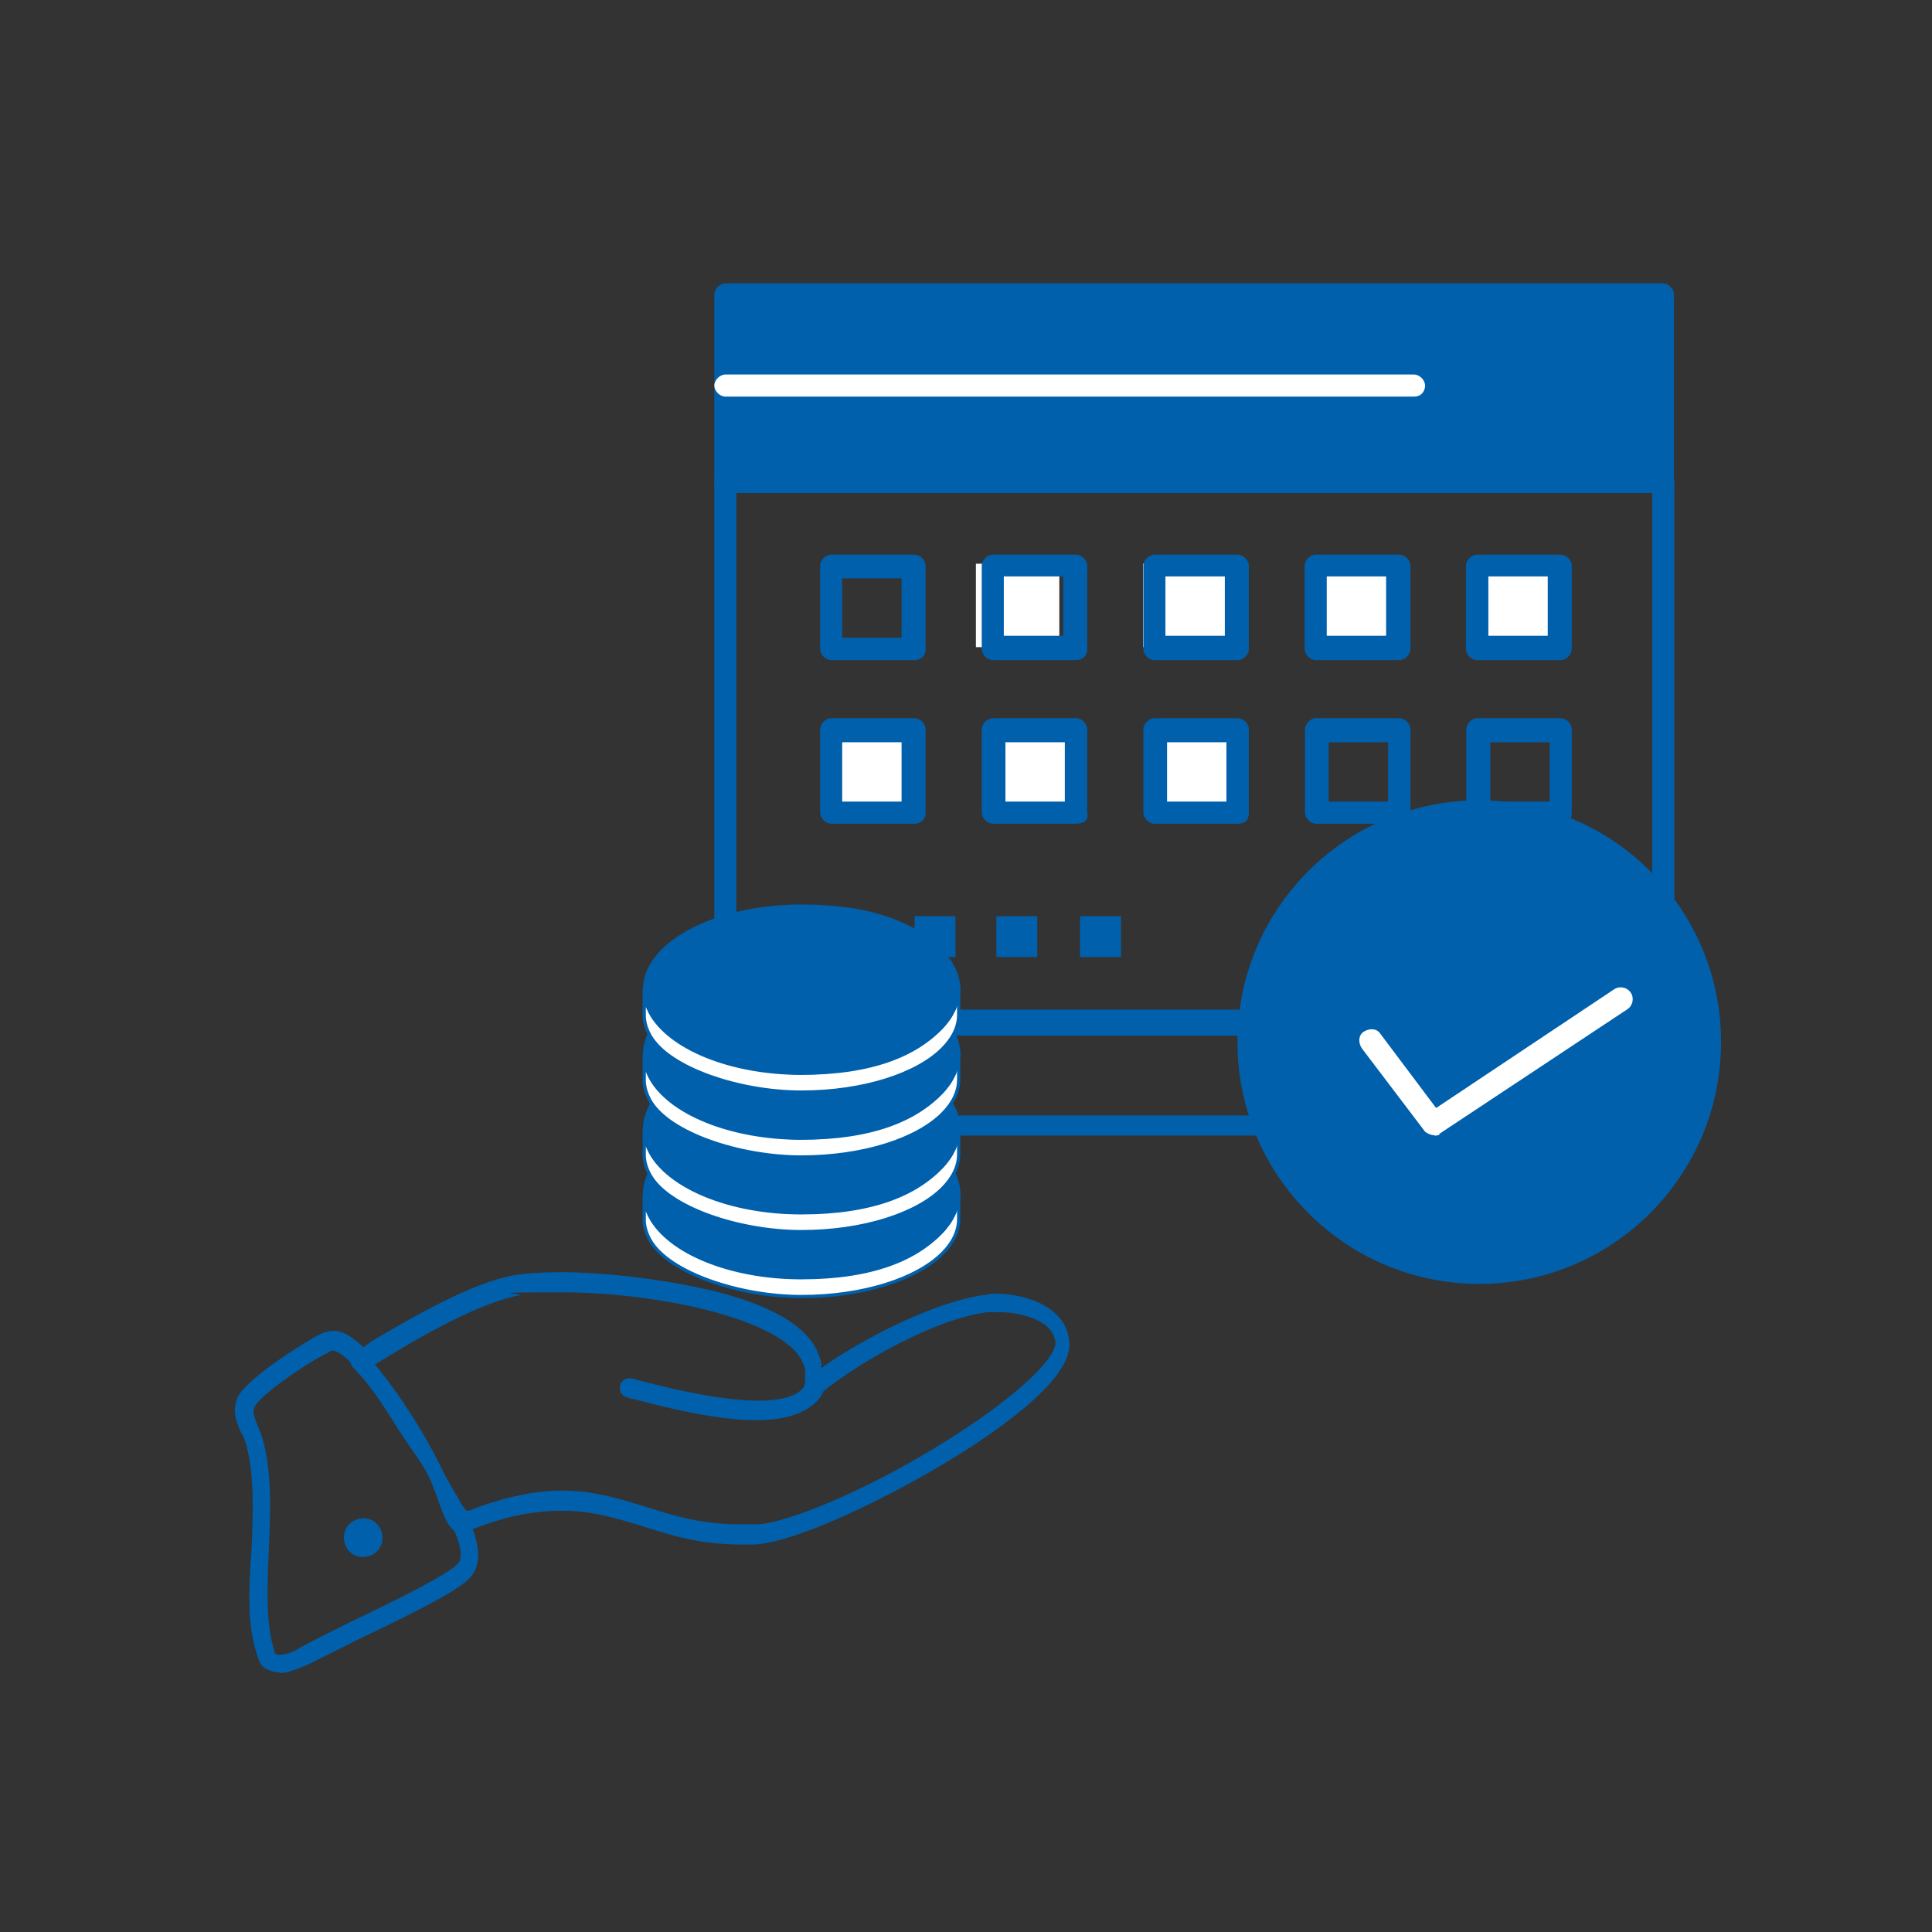 <?xml version="1.0" encoding="UTF-8"?>
<svg id="Vrstva_1" data-name="Vrstva 1" xmlns="http://www.w3.org/2000/svg" version="1.1" viewBox="0 0 595.3 595.3">
  <rect x="0" y="0" width="595.3" height="595.3" fill="#333333" stroke="none"/>
  <defs>
    <style>
      .cls-1 {
        fill: #010101;
      }

      .cls-1, .cls-2, .cls-3 {
        stroke-width: 0px;
      }

      .cls-4, .cls-5 {
        stroke: #0060ac;
        stroke-miterlimit: 10;
      }

      .cls-4, .cls-3 {
        fill: #0060ac;
      }

      .cls-5, .cls-2 {
        fill: #fff;
      }
    </style>
  </defs>
  <circle class="cls-3" cx="455.8" cy="321.1" r="74.5"/>
  <g id="C_-_31_Schedule_Approved_business_calendar_event_plan_planning" data-name="C - 31 Schedule Approved business calendar event plan planning">
    <g>
      <g>
        <rect class="cls-2" x="307" y="225.1" width="25.7" height="25.7"/>
        <rect class="cls-2" x="455.2" y="173.7" width="25.8" height="25.7"/>
        <rect class="cls-2" x="352.2" y="173.7" width="25.7" height="25.7"/>
        <rect class="cls-2" x="358.5" y="225.1" width="25.7" height="25.7"/>
        <rect class="cls-2" x="256.1" y="225.1" width="25.7" height="25.7"/>
        <rect class="cls-2" x="403.7" y="173.7" width="25.8" height="25.7"/>
        <rect class="cls-2" x="300.7" y="173.7" width="25.7" height="25.7"/>
        <polygon class="cls-3" points="223.5 118.7 223.5 90.7 513 90.7 513 147.9 223.5 147.9 223.5 118.7"/>
        <rect class="cls-3" x="332.8" y="282.3" width="12.6" height="12.6"/>
        <rect class="cls-3" x="307" y="282.3" width="12.6" height="12.6"/>
        <rect class="cls-3" x="281.8" y="282.3" width="12.6" height="12.6"/>
        <rect class="cls-3" x="256.1" y="282.3" width="12.6" height="12.6"/>
      </g>
      <g>
        <path class="cls-3" d="M223.5,317.8c-1.7,0-3.4-1.7-3.4-3.4v-166.5c0-1.7,1.7-3.4,3.4-3.4s3.4,1.7,3.4,3.4v166.5c.6,1.7-1.1,3.4-3.4,3.4Z"/>
        <path class="cls-3" d="M512.5,282.8c-1.7,0-3.4-1.7-3.4-3.4v-131c0-1.7,1.7-3.4,3.4-3.4s3.4,1.7,3.4,3.4v131c0,1.7-1.7,3.4-3.4,3.4Z"/>
        <path class="cls-3" d="M513,151.9H223.5c-1.7,0-3.4-1.7-3.4-3.4v-57.8c0-1.7,1.7-3.4,3.4-3.4h288.9c1.7,0,3.4,1.7,3.4,3.4v57.8c.6,1.7-1.1,3.4-2.9,3.4h0ZM227.5,144.5h282v-50.3H227.5v50.3Z"/>
        <path class="cls-3" d="M394.5,335v3.4c0,.6,0,1.7.6,2.3.6,1.7.6,4,1.1,5.7.6,1.1,0,2.3-.6,2.9,0,0-1.1.6-2.3.6h-169.9c-1.7,0-3.4-1.7-3.4-3.4v-32c0-1.7,1.7-3.4,3.4-3.4h168.2c1.1,0,2.3.6,2.9,1.1s1.1,1.7.6,2.9v6.9c0,1.7-1.7,3.4-4,3.4s-3.4-1.7-3.4-4v-2.3h-160.2v24.6h161.3c0-.6,0-1.1-.6-1.7,0-.6-.6-1.7-.6-2.3v-1.1c0-1.1,0-1.7-.6-2.3v-1.1c0-1.7,1.1-3.4,3.4-4l4,4h0v-.2Z"/>
        <path class="cls-3" d="M391.1,325.8h0c-2.3,0-3.4-1.7-3.4-4v-1.7c0-1.7,1.7-3.4,4-3.4s3.4,1.7,3.4,4v1.1c-.6,2.3-2.3,4-4,4h0Z"/>
        <path class="cls-3" d="M391.1,327.5q-.3,0,0,0c-2.3,0-3.4-1.7-3.4-4v-1.7c0-1.7,1.7-3.4,4-3.4s3.4,1.7,3.4,4v1.1c-.6,2.3-2.3,4-4,4h0Z"/>
        <path class="cls-3" d="M331.6,203.4h-25.7c-1.7,0-3.4-1.7-3.4-3.4v-25.7c0-1.7,1.7-3.4,3.4-3.4h25.7c1.7,0,3.4,1.7,3.4,3.4v25.7c0,1.7-1.1,3.4-3.4,3.4ZM309.3,195.9h18.3v-18.3h-18.3v18.3Z"/>
        <path class="cls-2" d="M442,349.8c-1.1,0-2.3-.6-2.9-1.1l-19.5-25.7c-1.1-1.7-1.1-4,.6-5.1s4-1.1,5.1.6l17.2,22.9,54.9-36.6c1.7-1.1,4-.6,5.1,1.1s.6,4-1.1,5.1l-57.8,38.3c0,.6-1.1.6-1.7.6h0Z"/>
        <path class="cls-3" d="M381.4,203.4h-25.7c-1.7,0-3.4-1.7-3.4-3.4v-25.7c0-1.7,1.7-3.4,3.4-3.4h25.7c1.7,0,3.4,1.7,3.4,3.4v25.7c0,1.7-1.7,3.4-3.4,3.4ZM359.1,195.9h18.3v-18.3h-18.3v18.3Z"/>
        <path class="cls-3" d="M431.2,203.4h-25.8c-1.7,0-3.4-1.7-3.4-3.4v-25.7c0-1.7,1.7-3.4,3.4-3.4h25.8c1.7,0,3.4,1.7,3.4,3.4v25.7c0,1.7-1.7,3.4-3.4,3.4ZM408.8,195.9h18.3v-18.3h-18.3v18.3Z"/>
        <path class="cls-3" d="M480.9,203.4h-25.8c-1.7,0-3.4-1.7-3.4-3.4v-25.7c0-1.7,1.7-3.4,3.4-3.4h25.8c1.7,0,3.4,1.7,3.4,3.4v25.7c0,1.7-1.7,3.4-3.4,3.4ZM458.6,195.9h18.3v-18.3h-18.3v18.3Z"/>
        <path class="cls-3" d="M281.8,253.8h-25.7c-1.7,0-3.4-1.7-3.4-3.4v-25.7c0-1.7,1.7-3.4,3.4-3.4h25.7c1.7,0,3.4,1.7,3.4,3.4v25.7c0,2.3-1.7,3.4-3.4,3.4ZM259.5,247h18.3v-18.3h-18.3v18.3h0Z"/>
        <path class="cls-3" d="M281.8,203.4h-25.7c-1.7,0-3.4-1.7-3.4-3.4v-25.7c0-1.7,1.7-3.4,3.4-3.4h25.7c1.7,0,3.4,1.7,3.4,3.4v25.7c0,2.3-1.7,3.4-3.4,3.4ZM259.5,196.5h18.3v-18.3h-18.3v18.3h0Z"/>
        <path class="cls-3" d="M331.6,253.8h-25.7c-1.7,0-3.4-1.7-3.4-3.4v-25.7c0-1.7,1.7-3.4,3.4-3.4h25.7c1.7,0,3.4,1.7,3.4,3.4v25.7c.6,2.3-1.1,3.4-3.4,3.4ZM309.8,247h18.3v-18.3h-18.3v18.3Z"/>
        <path class="cls-3" d="M381.4,253.8h-25.7c-1.7,0-3.4-1.7-3.4-3.4v-25.7c0-1.7,1.7-3.4,3.4-3.4h25.7c1.7,0,3.4,1.7,3.4,3.4v25.7c0,2.3-1.1,3.4-3.4,3.4ZM359.6,247h18.3v-18.3h-18.3v18.3h0Z"/>
        <path class="cls-3" d="M431.2,253.8h-25.7c-1.7,0-3.4-1.7-3.4-3.4v-25.7c0-1.7,1.7-3.4,3.4-3.4h25.7c1.7,0,3.4,1.7,3.4,3.4v25.7c0,2.3-1.1,3.4-3.4,3.4ZM409.4,247h18.3v-18.3h-18.3v18.3h0Z"/>
        <path class="cls-3" d="M480.9,253.8h-25.7c-1.7,0-3.4-1.7-3.4-3.4v-25.7c0-1.7,1.7-3.4,3.4-3.4h25.7c1.7,0,3.4,1.7,3.4,3.4v25.7c0,2.3-1.1,3.4-3.4,3.4ZM459.2,247h18.3v-18.3h-18.3v18.3h0Z"/>
        <path class="cls-2" d="M435.7,122.2h-212.2c-1.7,0-3.4-1.7-3.4-3.4s1.7-3.4,3.4-3.4h212.2c1.7,0,3.4,1.7,3.4,3.4s-1.1,3.4-3.4,3.4Z"/>
      </g>
    </g>
  </g>
  <g id="C_-_13_savings_Care_coin_economy_finance_guardar_money_save" data-name="C - 13 savings Care coin economy finance guardar money save">
    <g>
      <path class="cls-3" d="M117.8,473.1c.5,3.3-1.9,6.2-5.2,6.6-3.3.5-6.2-1.9-6.6-5.2s1.9-6.2,5.2-6.6c3.3-.5,6.2,1.9,6.6,5.2Z"/>
      <g>
        <path class="cls-3" d="M233.3,437.6c-11.8,0-26-3.3-38.4-6.6-.9,0-1.4-.5-1.9-.5-1.4-.5-2.4-1.9-1.9-3.8.5-1.4,1.9-2.4,3.8-1.9.5,0,1.4.5,1.9.5,41.2,10.9,49.7,5.2,51.6.9.5-1.4,2.4-2.4,3.8-1.9,1.4.5,2.4,2.4,1.9,3.8-2.8,6.6-10.9,9.5-20.8,9.5h0Z"/>
        <path class="cls-1" d="M251.3,430h-.9c-1.4-.5-2.4-2.4-1.9-3.8h0c.5-1.4,1.9-2.4,3.3-2.4,1.4.5,2.8,1.9,2.4,3.3v.9c-.5.9-1.9,1.9-2.8,1.9h-.1Z"/>
        <path class="cls-1" d="M251.3,428.6h-.5c-1.4-.5-2.8-1.9-2.4-3.3v-.9c0-1.4,1.4-2.8,3.3-2.8s2.8,1.4,2.8,3.3v1.9c-.5.9-1.9,1.9-3.3,1.9h0Z"/>
        <path class="cls-1" d="M251.8,427.1q-.2,0,0,0c-1.9,0-2.8-1.4-2.8-3.3v-.5c0-1.4,1.4-2.8,2.8-2.8s2.8,1.4,2.8,2.8v.9c0,1.4-1.4,2.8-2.8,2.8h0Z"/>
        <path class="cls-3" d="M86,515.2c-.9,0-1.9,0-2.8-.5-1.9-.5-3.3-1.9-3.8-4.3-3.3-9-2.8-20.8-1.9-32.7.5-10.9.9-22.3-1.4-31.7-.5-1.9-.9-3.3-1.9-4.7-1.4-3.3-2.8-6.6-.9-10.9,2.8-5.7,20.8-17.1,25.6-19.4,5.2-2.4,9,0,14.7,5.7.9.9,1.4,2.8,0,4.3-.9.9-2.8,1.4-4.3,0-5.7-5.7-7.1-5.2-8-4.3-6.2,2.8-21.3,13.3-22.7,16.6-.9,1.4-.5,2.8.9,6.2.5,1.4,1.4,3.3,1.9,5.7,2.4,9.9,1.9,21.8,1.4,33.2-.5,11.8-.9,22.7,1.9,30.8,0,.3.2.5.5.5.9.5,4.3,0,7.1-1.9,3.3-1.9,9-4.7,15.6-8,10.9-5.2,31.7-15.2,33.6-18.5.9-1.9.5-5.7-1.9-10.4h0v-.5h0c-.5-.9-.9-1.9-1.4-2.8-.9-1.4,0-3.3,1.4-3.8,1.4-.9,3.3,0,3.8,1.4.5.9.9,2.4,1.4,3.3v.5h0c2.8,6.6,3.3,11.4,1.4,15.2-1.9,4.3-12.8,9.9-36.5,21.3-6.6,3.3-12.3,6.2-15.2,7.6-.5,0-4.7,2.4-8.5,2.4h0v-.3Z"/>
        <path class="cls-3" d="M228.1,475.9c-12.3,0-21.3-2.8-30.3-5.7-8-2.4-15.2-4.7-24.6-4.7s-18.5,1.9-29.8,6.6c-3.6,1.5-5.8-3.1-6.9-5.8-1.7-4.3-2.9-8.8-5.2-12.9-2.5-4.4-5.7-8.4-8.4-12.7-4.2-6.7-8.5-13.7-14.1-19.3-.5-.5-.9-1.4-.9-2.4s.5-1.9,1.4-2.4c1.9-.9,3.3-1.9,5.2-3.3,12.8-7.6,30.8-18,44-20.4,3.3-.5,8.5-.9,14.2-.9,12.3,0,31.7,1.9,48.8,6.2,19.9,5.2,30.3,12.8,31.7,22.7v.5c14.2-9.9,34.6-19.9,49.3-22.3,1.4,0,2.4-.5,3.8-.5,10.9,0,22.7,4.7,23.2,15.2.9,11.8-24.6,28.9-39.8,37.9-18.5,10.9-44,23.2-56.8,24.2h-4.8ZM173.2,459.3c10.4,0,18.5,2.8,26.5,5.2,8.5,2.8,17.1,5.2,28.4,5.2h5.7c9.9-.9,32.7-10.4,54.5-23.7,25.6-15.6,36.9-27.5,36.9-32.2-.5-7.1-10.9-9.5-17.5-9.5h-3.3c-15.6,1.9-38.8,14.7-51.6,25.1-.9.9-2.4.9-3.8,0-1.4-.9-1.4-2.4-.9-3.3v-3.8c-2.4-15.6-45.9-24.1-74.8-24.1s-9.9.5-13.3.9c-12.3,2.4-29.8,12.3-42.1,19.9-.9.5-1.4.9-2.4,1.4,5.2,6.2,9.7,12.9,13.9,19.8,2.6,4.3,4.9,8.6,7.1,13.1,1.7,3.6,4,7,5.9,10.5,1.4,2.5,1.8,1.8,4.3.8,2-.7,4-1.4,6.1-2,6.6-2,13.5-3.3,20.5-3.3h0Z"/>
      </g>
    </g>
  </g>
  <g>
    <path class="cls-5" d="M295.4,367.9v7.7c0,3.8-1.8,7.4-5,10.6-7.9,7.9-24.4,13.3-43.5,13.3s-40.7-7.3-46.5-17.2c-1.1-1.9-1.8-4-1.9-6v-8.3c0,1.3.2,2.7.6,4,.3,1.1.8,2.1,1.3,3.1,5.8,10.7,24.5,18.6,46.5,18.6s35.5-5.8,43.4-14.3c.2-.3.5-.5.7-.8,0,0,0,0,0,0,.5-.6.9-1.2,1.4-1.8.2-.3.3-.5.5-.8,0,0,0-.2.1-.2.2-.3.3-.5.4-.8.1-.2.2-.5.4-.7,0-.1.1-.3.2-.4,0-.2.2-.4.2-.6,0-.1,0-.2.1-.4,0-.3.2-.5.3-.8.4-1.3.6-2.6.6-4Z"/>
    <path class="cls-4" d="M295.4,367.9c0,1.4-.2,2.7-.6,4-.8,2.6-2.3,5.1-4.4,7.4-7.9,8.5-24.4,14.3-43.4,14.3s-40.7-7.8-46.5-18.6c-.6-1-1-2.1-1.3-3.1-.4-1.3-.6-2.6-.6-4,0-2.5.7-4.9,1.9-7.1,5.8-10.7,24.5-18.6,46.5-18.6s35.5,5.8,43.4,14.3c3.2,3.4,5,7.3,5,11.4Z"/>
  </g>
  <g>
    <path class="cls-5" d="M295.4,347.9v7.7c0,3.8-1.8,7.4-5,10.6-7.9,7.9-24.4,13.3-43.5,13.3s-40.7-7.3-46.5-17.2c-1.1-1.9-1.8-4-1.9-6v-8.3c0,1.3.2,2.7.6,4,.3,1.1.8,2.1,1.3,3.1,5.8,10.7,24.5,18.6,46.5,18.6s35.5-5.8,43.4-14.3c.2-.3.5-.5.7-.8,0,0,0,0,0,0,.5-.6.9-1.2,1.4-1.8.2-.3.3-.5.5-.8,0,0,0-.2.1-.2.2-.3.3-.5.4-.8.1-.2.2-.5.4-.7,0-.1.1-.3.2-.4,0-.2.2-.4.2-.6,0-.1,0-.2.1-.4,0-.3.2-.5.3-.8.4-1.3.6-2.6.6-4Z"/>
    <path class="cls-4" d="M295.4,347.9c0,1.4-.2,2.7-.6,4-.8,2.6-2.3,5.1-4.4,7.4-7.9,8.5-24.4,14.3-43.4,14.3s-40.7-7.8-46.5-18.6c-.6-1-1-2.1-1.3-3.1-.4-1.3-.6-2.6-.6-4,0-2.5.7-4.9,1.9-7.1,5.8-10.7,24.5-18.6,46.5-18.6s35.5,5.8,43.4,14.3c3.2,3.4,5,7.3,5,11.4Z"/>
  </g>
  <g>
    <path class="cls-5" d="M295.4,324.9v7.7c0,3.8-1.8,7.4-5,10.6-7.9,7.9-24.4,13.3-43.5,13.3s-40.7-7.3-46.5-17.2c-1.1-1.9-1.8-4-1.9-6v-8.3c0,1.3.2,2.7.6,4,.3,1.1.8,2.1,1.3,3.1,5.8,10.7,24.5,18.6,46.5,18.6s35.5-5.8,43.4-14.3c.2-.3.5-.5.7-.8,0,0,0,0,0,0,.5-.6.9-1.2,1.4-1.8.2-.3.3-.5.5-.8,0,0,0-.2.1-.2.2-.3.3-.5.4-.8.1-.2.2-.5.4-.7,0-.1.1-.3.2-.4,0-.2.2-.4.2-.6,0-.1,0-.2.1-.4,0-.3.2-.5.3-.8.4-1.3.6-2.6.6-4Z"/>
    <path class="cls-4" d="M295.4,324.9c0,1.4-.2,2.7-.6,4-.8,2.6-2.3,5.1-4.4,7.4-7.9,8.5-24.4,14.3-43.4,14.3s-40.7-7.8-46.5-18.6c-.6-1-1-2.1-1.3-3.1-.4-1.3-.6-2.6-.6-4,0-2.5.7-4.9,1.9-7.1,5.8-10.7,24.5-18.6,46.5-18.6s35.5,5.8,43.4,14.3c3.2,3.4,5,7.3,5,11.4Z"/>
  </g>
  <g>
    <path class="cls-5" d="M295.4,304.9v7.7c0,3.8-1.8,7.4-5,10.6-7.9,7.9-24.4,13.3-43.5,13.3s-40.7-7.3-46.5-17.2c-1.1-1.9-1.8-4-1.9-6v-8.3c0,1.3.2,2.7.6,4,.3,1.1.8,2.1,1.3,3.1,5.8,10.7,24.5,18.6,46.5,18.6s35.5-5.8,43.4-14.3c.2-.3.5-.5.7-.8,0,0,0,0,0,0,.5-.6.9-1.2,1.4-1.8.2-.3.3-.5.5-.8,0,0,0-.2.1-.2.2-.3.3-.5.4-.8.1-.2.2-.5.4-.7,0-.1.1-.3.2-.4,0-.2.2-.4.2-.6,0-.1,0-.2.1-.4,0-.3.2-.5.3-.8.4-1.3.6-2.6.6-4Z"/>
    <path class="cls-4" d="M295.4,304.9c0,1.4-.2,2.7-.6,4-.8,2.6-2.3,5.1-4.4,7.4-7.9,8.5-24.4,14.3-43.4,14.3s-40.7-7.8-46.5-18.6c-.6-1-1-2.1-1.3-3.1-.4-1.3-.6-2.6-.6-4,0-2.5.7-4.9,1.9-7.1,5.8-10.7,24.5-18.6,46.5-18.6s35.5,5.8,43.4,14.3c3.2,3.4,5,7.3,5,11.4Z"/>
  </g>
</svg>